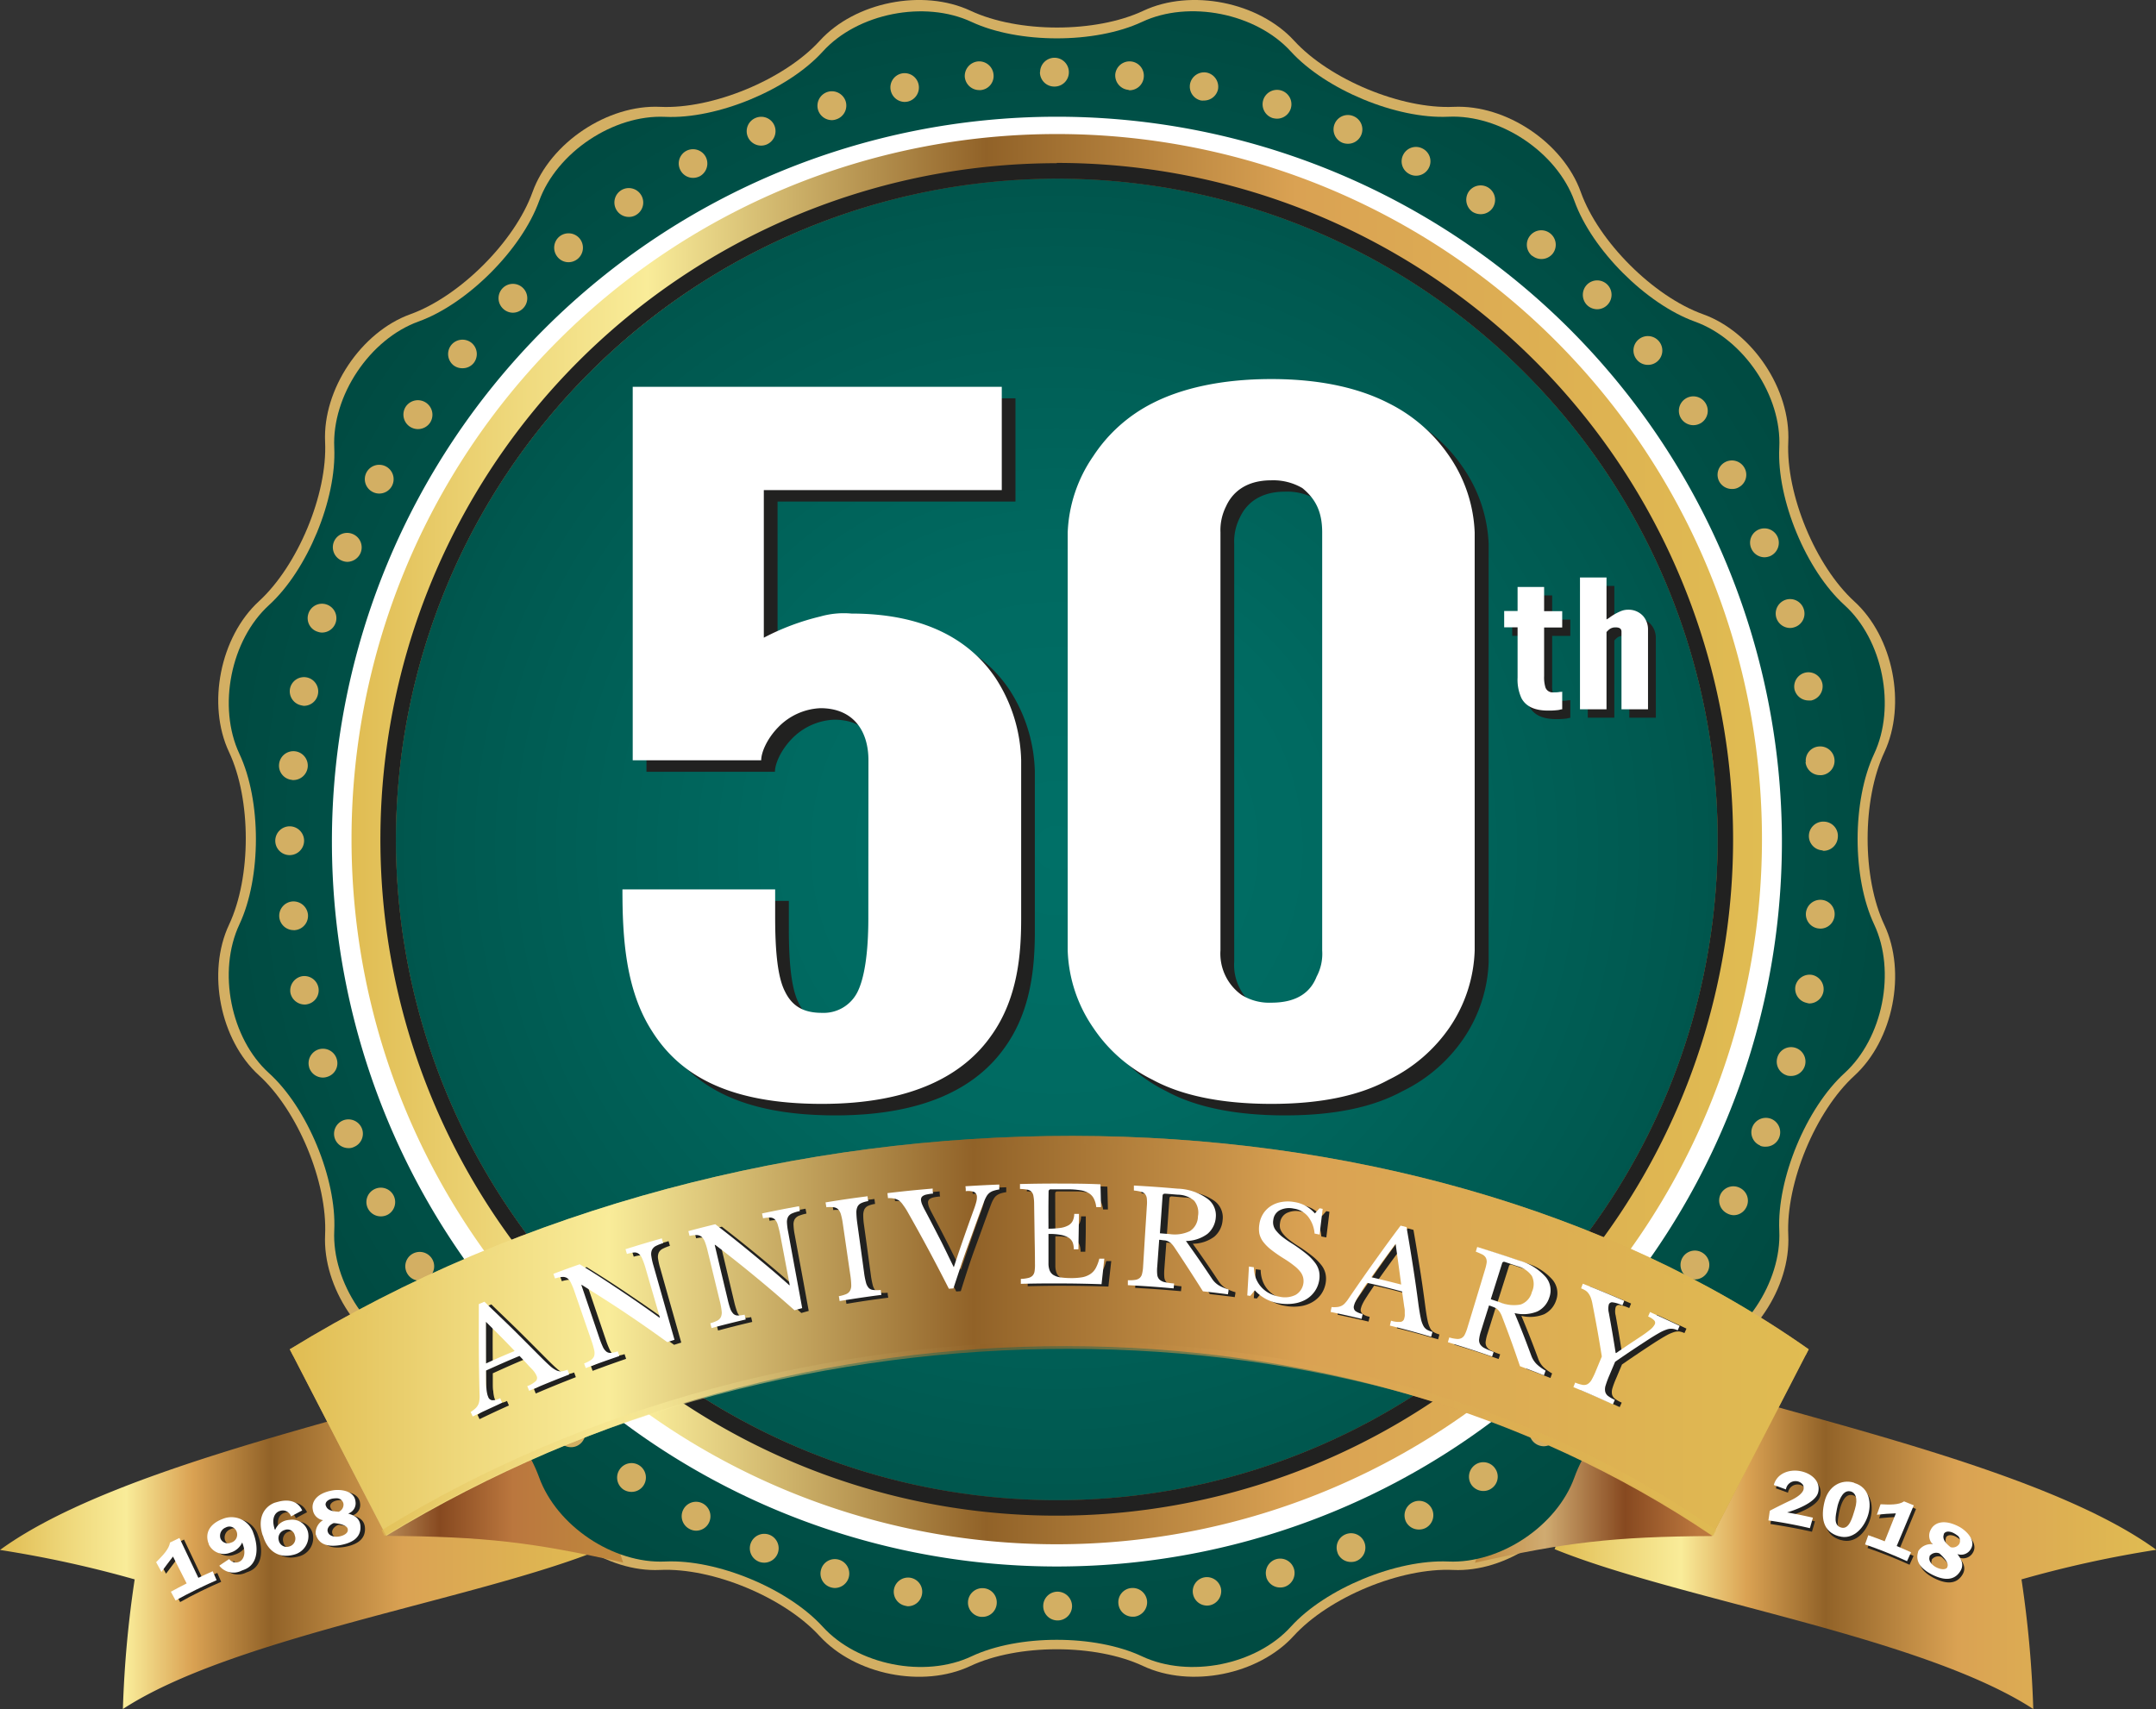 <svg xmlns="http://www.w3.org/2000/svg" xmlns:xlink="http://www.w3.org/1999/xlink" viewBox="0 0 385.97 306.03"><rect x="0" y="0" width="385.97" height="306.03" fill="#333333" stroke="none"/><defs><style>.anniversary_cls-1{fill:#007067;}.anniversary_cls-2{isolation:isolate;}.anniversary_cls-3{fill:#d3af63;}.anniversary_cls-4{fill:url(#linear-gradient);}.anniversary_cls-5{fill:url(#linear-gradient-2);}.anniversary_cls-6{fill:#212120;}.anniversary_cls-7{fill:url(#linear-gradient-3);}.anniversary_cls-8{fill:url(#linear-gradient-4);}.anniversary_cls-9{fill:url(#radial-gradient);}.anniversary_cls-10{fill:#fff;}.anniversary_cls-11{fill:url(#linear-gradient-5);}.anniversary_cls-12{clip-path:url(#clip-path);}.anniversary_cls-13{fill:url(#radial-gradient-2);}.anniversary_cls-14{fill:url(#linear-gradient-6);}.anniversary_cls-15,.anniversary_cls-16{opacity:0.6;mix-blend-mode:screen;}.anniversary_cls-15{fill:url(#linear-gradient-7);}.anniversary_cls-16{fill:url(#linear-gradient-8);}</style><linearGradient id="linear-gradient" x1="278.31" y1="274.93" x2="385.97" y2="274.93" gradientUnits="userSpaceOnUse"><stop offset="0" stop-color="#e0bc52"/><stop offset="0.11" stop-color="#eed77a"/><stop offset="0.21" stop-color="#f9ec99"/><stop offset="0.32" stop-color="#daa253"/><stop offset="0.45" stop-color="#916228"/><stop offset="0.67" stop-color="#daa253"/><stop offset="1" stop-color="#e0bc52"/></linearGradient><linearGradient id="linear-gradient-2" x1="0" y1="274.93" x2="107.66" y2="274.93" xlink:href="#linear-gradient"/><linearGradient id="linear-gradient-3" x1="51.88" y1="260.44" x2="111.56" y2="260.44" gradientUnits="userSpaceOnUse"><stop offset="0" stop-color="#bf893d"/><stop offset="0.08" stop-color="#c69752"/><stop offset="0.21" stop-color="#d0ab71"/><stop offset="0.45" stop-color="#874920"/><stop offset="0.67" stop-color="#bb773e"/><stop offset="1" stop-color="#bf893d"/></linearGradient><linearGradient id="linear-gradient-4" x1="264.05" y1="260.46" x2="323.74" y2="260.46" xlink:href="#linear-gradient-3"/><radialGradient id="radial-gradient" cx="189.18" cy="150.24" r="148.23" gradientUnits="userSpaceOnUse"><stop offset="0" stop-color="#007067"/><stop offset="0.15" stop-color="#006a61"/><stop offset="1" stop-color="#004b42"/></radialGradient><linearGradient id="linear-gradient-5" x1="62.94" y1="150.25" x2="315.43" y2="150.25" gradientUnits="userSpaceOnUse"><stop offset="0" stop-color="#e0bc52"/><stop offset="0.11" stop-color="#eed77a"/><stop offset="0.21" stop-color="#f9ec99"/><stop offset="0.45" stop-color="#916228"/><stop offset="0.67" stop-color="#daa253"/><stop offset="1" stop-color="#e0bc52"/></linearGradient><clipPath id="clip-path"><path class="anniversary_cls-1" d="M189.18,32A118.3,118.3,0,1,1,70.89,150.25,118.44,118.44,0,0,1,189.18,32"/></clipPath><radialGradient id="radial-gradient-2" cx="189.18" cy="151.84" r="150.11" gradientUnits="userSpaceOnUse"><stop offset="0" stop-color="#007067"/><stop offset="0.32" stop-color="#006a61"/><stop offset="0.73" stop-color="#005950"/><stop offset="1" stop-color="#004b42"/></radialGradient><linearGradient id="linear-gradient-6" x1="51.88" y1="239.19" x2="323.8" y2="239.19" xlink:href="#linear-gradient-5"/><linearGradient id="linear-gradient-7" x1="51.88" y1="223.06" x2="323.8" y2="223.06" xlink:href="#linear-gradient-5"/><linearGradient id="linear-gradient-8" x1="68.31" y1="257.58" x2="307.25" y2="257.58" xlink:href="#linear-gradient-5"/></defs><title>Asset 1</title><g class="anniversary_cls-2"><g id="Layer_2" data-name="Layer 2"><g id="Layer_1-2" data-name="Layer 1"><path class="anniversary_cls-3" d="M204.64,298.3c-8.5-4-22.41-4-30.92,0s-20.63,1.58-27-5.37-19.18-12.27-28.57-11.83-19.67-6.44-22.86-15.28-13-18.67-21.86-21.86S57.76,230.49,58.2,221.1s-4.89-22.24-11.84-28.56S37,174.08,41,165.57s4-22.41,0-30.92-1.58-20.64,5.36-27S58.64,88.51,58.2,79.12s6.43-19.67,15.27-22.86,18.68-13,21.86-21.86,13.48-15.71,22.86-15.27,22.24-4.89,28.57-11.84,18.46-9.36,27-5.36,22.42,4,30.92,0,20.64-1.58,27,5.36,19.18,12.27,28.56,11.84S279.84,25.56,283,34.4s13,18.68,21.87,21.86,15.71,13.48,15.27,22.86,4.89,22.24,11.83,28.57,9.36,18.46,5.37,27-4,22.42,0,30.92,1.58,20.64-5.37,27-12.27,19.18-11.83,28.56S313.73,240.77,304.9,244,286.22,257,283,265.82s-13.47,15.72-22.86,15.28-22.24,4.89-28.56,11.83S213.15,302.29,204.64,298.3Z"/><path class="anniversary_cls-4" d="M278.31,277.38C300.43,286.38,344,293,364,306a197,197,0,0,0-2.11-23.21,201,201,0,0,1,24.13-5.3c-21.29-15.54-70.2-24.95-95.25-33.7C285.75,257.25,283.27,264,278.31,277.38Z"/><path class="anniversary_cls-5" d="M107.66,277.38C85.54,286.38,41.93,293,22,306a194.88,194.88,0,0,1,2.11-23.21A201,201,0,0,0,0,277.52c21.29-15.54,70.2-24.95,95.25-33.7C100.22,257.25,102.7,264,107.66,277.38Z"/><path class="anniversary_cls-6" d="M29.72,281.77,28.77,280c1.1-1.11,2.32-2.34,2.47-3.51l1.7-.83,3.39,7.14c.85-.41,1.71-.8,2.57-1.17.23.53.46,1.06.7,1.59-2.49,1.09-5,2.3-7.35,3.63l-.84-1.53c.93-.52,1.87-1,2.82-1.49-.82-1.6-1.63-3.21-2.44-4.81C31.08,280,30.39,280.85,29.72,281.77Z"/><path class="anniversary_cls-6" d="M43.56,280c.78-.29,1.37-1.35.75-3.12l-.13-.37a3.33,3.33,0,0,1-2.13,1.83,3,3,0,0,1-3.86-1.49s0-.18-.06-.22c-.59-1.67,0-3.38,2.56-4.33a4.14,4.14,0,0,1,5.4,2.29c.08.23.18.5.26.75.7,2.18.69,5.13-1.87,6.07l-.4.15a3.21,3.21,0,0,1-4-.88c.59-.41,1.18-.8,1.78-1.19A1.47,1.47,0,0,0,43.56,280Zm-3.26-4.18a1.4,1.4,0,0,0,1.86.72,1.5,1.5,0,0,0,1.05-2,1.38,1.38,0,0,0-2-.71A1.57,1.57,0,0,0,40.3,275.81Z"/><path class="anniversary_cls-6" d="M49.93,273.9c0,.12.11.28.14.37a2.86,2.86,0,0,1,2-1.73,4.08,4.08,0,0,1,.61-.09A2.89,2.89,0,0,1,56,274.68a3.41,3.41,0,0,1-2.51,4c-2.94.81-4.76-.88-5.5-3.22,0-.1-.1-.21-.14-.32-.82-2.62,0-4.81,2.08-5.72.24-.08.53-.16.8-.23,1.6-.42,3.43-.22,4.23,1.58-.67.35-1.34.7-2,1.07a1.55,1.55,0,0,0-1.94-1C50.12,271.07,49.4,272,49.93,273.9Zm.8,2.25a1.45,1.45,0,0,0,1.87,1.07,1.47,1.47,0,0,0,1-2,1.35,1.35,0,0,0-1.83-1A1.5,1.5,0,0,0,50.73,276.15Z"/><path class="anniversary_cls-6" d="M60.46,267.16c1.22-.2,3.79,0,4,2a1.94,1.94,0,0,1-1.32,2.16c1,.31,2,.74,2.18,2.07.28,2.59-2.12,3.32-3.65,3.59-1.8.28-3.64.11-4.27-1.77,0-.05-.06-.12-.07-.18a2.64,2.64,0,0,1,1.31-2.52,2.2,2.2,0,0,1-1.82-1.87C56.56,269.32,57.37,267.67,60.46,267.16Zm-.93,7.51c.24.68,1.18.9,2,.76s1.64-.6,1.55-1.23v-.07c-.11-.78-1.71-1.05-2.52-1.1-.79.33-1.19.93-1.09,1.46C59.48,274.55,59.52,274.62,59.53,274.67Zm1.65-6.08a4.36,4.36,0,0,0-.79.05c-.66.11-1.39.52-1.27,1.19,0,0,0,.07.05.1.31,1.07,1.89,1,2.27,1.08a1.38,1.38,0,0,0,.86-1.42A1.18,1.18,0,0,0,61.18,268.59Z"/><path class="anniversary_cls-6" d="M325.85,267.88c-.5,2-4.73,3.33-5.55,3.56,1.55.28,3.09.59,4.62.95l-.54,1.87c-2.46-.56-4.94-1-7.43-1.39.08-.57.17-1.15.25-1.72,1.22-.64,2.46-1.26,3.72-1.85s2.18-1.3,2.33-2.06a1.35,1.35,0,0,0-.09-.76,1.62,1.62,0,0,0-1.07-.66,1.73,1.73,0,0,0-2,1.45c-.72-.27-1.45-.53-2.17-.78.57-2.12,2.81-2.86,4.77-2.49S326.32,265.88,325.85,267.88Z"/><path class="anniversary_cls-6" d="M332.38,266.18c2.66.79,3.16,3.69,2.34,6.05s-2.77,4.21-5.12,3.52l-.05,0c-2.92-.84-3.2-3.45-2.55-6.14.69-2.89,3.05-4.09,5.24-3.45Zm-3,4c-.08.29-.12.57-.16.72-.19,1.11-.68,2.88.77,3.3s2-1.81,2.44-3.27c.66-2.11.05-3-.67-3.19C330.36,267.29,329.71,269,329.4,270.14Z"/><path class="anniversary_cls-6" d="M336.4,271.85l.66-1.86c1.54.06,3.25.15,4.21-.53l1.74.72L340,277.46c.86.36,1.72.74,2.57,1.13l-.72,1.58q-3.71-1.68-7.52-3c.19-.55.38-1.1.58-1.65,1,.35,2,.72,2.94,1.1l2-5C338.63,271.64,337.51,271.74,336.4,271.85Z"/><path class="anniversary_cls-6" d="M351.08,274c1.13.58,3.11,2.34,2.11,4a2,2,0,0,1-2.4.91c.67.88,1.23,1.83.55,3-1.33,2.24-3.75,1.35-5.17.62-1.64-.87-3-2.12-2.42-4,0,0,0-.13.05-.18a2.66,2.66,0,0,1,2.59-1.22,2.18,2.18,0,0,1-.36-2.6C346.6,273.35,348.24,272.51,351.08,274Zm-5.28,5.43c-.22.69.42,1.43,1.18,1.83s1.71.52,2,0l0-.07c.39-.69-.77-1.88-1.4-2.41a1.47,1.47,0,0,0-1.78.5C345.83,279.3,345.82,279.38,345.8,279.43Zm5-3.85a4.85,4.85,0,0,0-.67-.44c-.62-.32-1.46-.44-1.77.17a.45.45,0,0,1,0,.11c-.4,1.05.93,2,1.21,2.25a1.4,1.4,0,0,0,1.57-.61A1.2,1.2,0,0,0,350.81,275.58Z"/><path class="anniversary_cls-7" d="M111.56,279.78c-16.07-3.61-24.64-4.67-42.43-4.78L51.88,241.59c19.77-1.05,29.36-.48,47.53,2.34Z"/><path class="anniversary_cls-8" d="M264.05,279.81c16.07-3.62,24.64-4.68,42.43-4.78l17.26-33.42c-19.78-1.05-29.37-.47-47.54,2.34Z"/><path class="anniversary_cls-9" d="M42.86,165.51c3.94-8.4,3.94-22.14,0-30.53s-1.57-20.38,5.29-26.63S60.27,89.41,59.84,80.14s6.35-19.42,15.08-22.57S93.36,44.71,96.51,36s13.31-15.51,22.57-15.08,22-4.83,28.21-11.69S165.52,0,173.92,3.92s22.13,3.94,30.53,0,20.38-1.56,26.63,5.29S250,21.33,259.28,20.9,278.71,27.25,281.86,36s12.86,18.45,21.58,21.59S319,70.88,318.53,80.14s4.82,22,11.68,28.21,9.24,18.23,5.3,26.63-3.95,22.13,0,30.53,1.56,20.38-5.3,26.63-12.11,18.94-11.68,28.2-6.36,19.43-15.09,22.58S285,255.78,281.86,264.51,268.55,280,259.28,279.59s-22,4.83-28.2,11.68-18.23,9.25-26.63,5.3-22.14-3.95-30.53,0-20.38,1.56-26.63-5.3-18.94-12.11-28.21-11.68-19.42-6.36-22.57-15.08-12.86-18.45-21.59-21.59S59.4,229.61,59.84,220.34s-4.83-22-11.69-28.2S38.91,173.91,42.86,165.51Z"/><path class="anniversary_cls-3" d="M186.76,287.57a2.56,2.56,0,0,1,2.55-2.58h0a2.61,2.61,0,0,1,2.61,2.58h0a2.58,2.58,0,0,1-2.58,2.57h0A2.56,2.56,0,0,1,186.76,287.57Zm-11.14,1.93a2.57,2.57,0,0,1-2.32-2.81h0a2.59,2.59,0,0,1,2.83-2.32h0a2.55,2.55,0,0,1,2.3,2.81h0a2.55,2.55,0,0,1-2.55,2.32h-.26Zm24.6-2.35a2.54,2.54,0,0,1,2.3-2.81h0a2.59,2.59,0,0,1,2.83,2.32h0a2.6,2.6,0,0,1-2.32,2.81h-.26A2.55,2.55,0,0,1,200.22,287.15Zm-38.17.36a2.56,2.56,0,0,1-2-3h0a2.57,2.57,0,0,1,3-2h0a2.55,2.55,0,0,1,2,3h0a2.57,2.57,0,0,1-2.53,2.09h0A2.85,2.85,0,0,1,162.05,287.51Zm51.53-2.08a2.54,2.54,0,0,1,2-3h0a2.58,2.58,0,0,1,3,2h0a2.59,2.59,0,0,1-2,3h0a2.81,2.81,0,0,1-.49.05h0A2.56,2.56,0,0,1,213.58,285.43Zm-64.86-1.22h0A2.56,2.56,0,0,1,147,281h0a2.55,2.55,0,0,1,3.2-1.73h0a2.59,2.59,0,0,1,1.73,3.22h0a2.61,2.61,0,0,1-2.48,1.84h0A2.57,2.57,0,0,1,148.72,284.21Zm78-1.8a2.59,2.59,0,0,1,1.71-3.23h0a2.58,2.58,0,0,1,3.22,1.73h0a2.61,2.61,0,0,1-1.73,3.23h0a2.59,2.59,0,0,1-.74.1h0A2.57,2.57,0,0,1,226.7,282.41Zm-90.9-2.81a2.57,2.57,0,0,1-1.39-3.36h0a2.58,2.58,0,0,1,3.38-1.41h0a2.59,2.59,0,0,1,1.39,3.37h0a2.61,2.61,0,0,1-2.4,1.6h0A2.77,2.77,0,0,1,135.8,279.6Zm103.67-1.5a2.57,2.57,0,0,1,1.4-3.38h0a2.56,2.56,0,0,1,3.35,1.4h0a2.59,2.59,0,0,1-1.4,3.37h0a2.51,2.51,0,0,1-1,.18h0A2.57,2.57,0,0,1,239.47,278.1ZM123.4,273.74h0a2.57,2.57,0,0,1-1.06-3.48h0a2.56,2.56,0,0,1,3.48-1.06v0a2.6,2.6,0,0,1,1.06,3.51h0a2.56,2.56,0,0,1-2.27,1.36h0A2.53,2.53,0,0,1,123.4,273.74Zm128.35-1.18a2.6,2.6,0,0,1,1.05-3.51v0a2.55,2.55,0,0,1,3.48,1h0a2.59,2.59,0,0,1-1,3.5h0a2.54,2.54,0,0,1-1.22.31h0A2.57,2.57,0,0,1,251.75,272.56ZM111.61,266.7a2.58,2.58,0,0,1-.69-3.58h0a2.56,2.56,0,0,1,3.56-.72h0a2.59,2.59,0,0,1,.72,3.58h0a2.55,2.55,0,0,1-2.14,1.14h0A2.65,2.65,0,0,1,111.61,266.7Zm151.79-.87a2.61,2.61,0,0,1,.73-3.59h0a2.55,2.55,0,0,1,3.55.72h0a2.55,2.55,0,0,1-.69,3.56h0a2.45,2.45,0,0,1-1.45.44h0A2.6,2.6,0,0,1,263.4,265.83Zm-162.8-7.3a2.59,2.59,0,0,1-.36-3.64h0a2.59,2.59,0,0,1,3.64-.36h0a2.61,2.61,0,0,1,.33,3.64h0a2.53,2.53,0,0,1-2,.95h0A2.61,2.61,0,0,1,100.6,258.53ZM274.36,258a2.59,2.59,0,0,1,.36-3.64h0a2.59,2.59,0,0,1,3.64.36h0a2.6,2.6,0,0,1-.36,3.64h0a2.68,2.68,0,0,1-1.63.59h0A2.64,2.64,0,0,1,274.36,258Zm-184-8.67a2.57,2.57,0,0,1,0-3.63h0a2.57,2.57,0,0,1,3.64,0h0a2.59,2.59,0,0,1,0,3.66h0a2.48,2.48,0,0,1-1.83.75h0A2.48,2.48,0,0,1,90.41,249.32Zm194.11-.2a2.53,2.53,0,0,1,0-3.64h0a2.57,2.57,0,0,1,3.64,0h0a2.58,2.58,0,0,1,0,3.64h0a2.55,2.55,0,0,1-1.83.74h0A2.49,2.49,0,0,1,284.52,249.12Zm-203.34-10v0h0a2.61,2.61,0,0,1,.34-3.64h0a2.59,2.59,0,0,1,3.63.34h0a2.59,2.59,0,0,1-.33,3.63h0a2.63,2.63,0,0,1-1.65.59h0A2.49,2.49,0,0,1,81.18,239.16Zm212.58.16a2.59,2.59,0,0,1-.37-3.64h0a2.55,2.55,0,0,1,3.61-.36h0a2.59,2.59,0,0,1,.37,3.64h0a2.59,2.59,0,0,1-2,.92h0A2.55,2.55,0,0,1,293.76,239.32ZM73,228.17a2.57,2.57,0,0,1,.7-3.58h0a2.59,2.59,0,0,1,3.58.7h0a2.57,2.57,0,0,1-.69,3.58h0a2.52,2.52,0,0,1-1.45.44h0A2.55,2.55,0,0,1,73,228.17Zm229,.47a2.58,2.58,0,0,1-.72-3.58h0a2.57,2.57,0,0,1,3.58-.7h0a2.54,2.54,0,0,1,.7,3.56h0a2.57,2.57,0,0,1-2.14,1.16h0A2.66,2.66,0,0,1,302,228.64ZM65.89,216.42A2.56,2.56,0,0,1,67,212.94h0A2.56,2.56,0,0,1,70.43,214h0a2.58,2.58,0,0,1-1,3.48h0a2.65,2.65,0,0,1-1.24.31h0A2.58,2.58,0,0,1,65.89,216.42Zm243.23.8a2.58,2.58,0,0,1-1.05-3.49h0a2.56,2.56,0,0,1,3.48-1h0a2.55,2.55,0,0,1,1.05,3.48h0a2.53,2.53,0,0,1-2.26,1.37h0A2.66,2.66,0,0,1,309.12,217.22ZM60,204a2.59,2.59,0,0,1,1.39-3.38h0a2.6,2.6,0,0,1,3.38,1.39h0a2.56,2.56,0,0,1-1.4,3.35h0a2,2,0,0,1-1,.21h0A2.6,2.6,0,0,1,60,204Zm255.12,1.11a2.56,2.56,0,0,1-1.39-3.36h0a2.6,2.6,0,0,1,3.37-1.41h0a2.59,2.59,0,0,1,1.4,3.37h0a2.57,2.57,0,0,1-2.4,1.6h0A2.36,2.36,0,0,1,315.11,205.15Zm-259.77-14h0a2.6,2.6,0,0,1,1.73-3.23h0a2.58,2.58,0,0,1,3.2,1.73h0a2.54,2.54,0,0,1-1.7,3.2h0a2.63,2.63,0,0,1-.75.13h0A2.6,2.6,0,0,1,55.34,191.12Zm264.54,1.44a2.57,2.57,0,0,1-1.7-3.22h0a2.55,2.55,0,0,1,3.19-1.73h0a2.59,2.59,0,0,1,1.73,3.22h0a2.58,2.58,0,0,1-2.45,1.83h0A2.59,2.59,0,0,1,319.88,192.56ZM52,177.81h0a2.6,2.6,0,0,1,2-3h0a2.56,2.56,0,0,1,3,2h0a2.54,2.54,0,0,1-2,3h0a1.77,1.77,0,0,1-.51.05h0A2.61,2.61,0,0,1,52,177.81Zm271.42,1.75a2.58,2.58,0,0,1-2-3h0a2.6,2.6,0,0,1,3-2h0a2.6,2.6,0,0,1,2,3.05h0a2.6,2.6,0,0,1-2.53,2.06h0A2.74,2.74,0,0,1,323.41,179.56ZM50,164.25a2.58,2.58,0,0,1,2.29-2.84h0a2.61,2.61,0,0,1,2.84,2.32h0a2.57,2.57,0,0,1-2.32,2.81h0a.77.77,0,0,1-.26,0h0A2.58,2.58,0,0,1,50,164.25Zm275.62,2a2.57,2.57,0,0,1-2.32-2.81h0a2.6,2.6,0,0,1,2.81-2.32h0a2.55,2.55,0,0,1,2.32,2.81h0a2.56,2.56,0,0,1-2.55,2.34h0Zm.54-14a2.57,2.57,0,0,1-2.32-2.81h0a2.58,2.58,0,0,1,2.81-2.32h0A2.55,2.55,0,0,1,329,150h0a2.57,2.57,0,0,1-2.55,2.34h0ZM49.28,150.55a2.59,2.59,0,0,1,2.58-2.6h0a2.59,2.59,0,0,1,2.58,2.58h0a2.59,2.59,0,0,1-2.58,2.58h0A2.57,2.57,0,0,1,49.28,150.55Zm3-10.91a2.55,2.55,0,0,1-2.32-2.81h0a2.58,2.58,0,0,1,2.81-2.32h0a2.59,2.59,0,0,1,2.32,2.81h0a2.6,2.6,0,0,1-2.58,2.35h0A.63.63,0,0,1,52.25,139.64Zm271-3.17h0a2.54,2.54,0,0,1,2.3-2.81h0a2.57,2.57,0,0,1,2.83,2.3h0a2.57,2.57,0,0,1-2.29,2.83h-.26A2.58,2.58,0,0,1,323.23,136.47ZM53.92,126.29a2.57,2.57,0,0,1-2-3h0a2.55,2.55,0,0,1,3-2h0a2.56,2.56,0,0,1,2,3h0a2.56,2.56,0,0,1-2.53,2.09h0A4.28,4.28,0,0,1,53.92,126.29Zm267.33-2.87h0a2.57,2.57,0,0,1,2-3h0a2.56,2.56,0,0,1,3,2h0a2.6,2.6,0,0,1-2,3h0a4.17,4.17,0,0,1-.52,0h0A2.59,2.59,0,0,1,321.25,123.42ZM56.92,113.13a2.54,2.54,0,0,1-1.73-3.19h0a2.55,2.55,0,0,1,3.2-1.73h0a2.58,2.58,0,0,1,1.72,3.22h0a2.58,2.58,0,0,1-2.47,1.83h0A2.28,2.28,0,0,1,56.92,113.13ZM318,110.61a2.6,2.6,0,0,1,1.7-3.23h0a2.57,2.57,0,0,1,3.22,1.71h0a2.55,2.55,0,0,1-1.7,3.22h0a2.46,2.46,0,0,1-.75.13h0A2.6,2.6,0,0,1,318,110.61ZM61.17,100.37A2.59,2.59,0,0,1,59.78,97h0a2.56,2.56,0,0,1,3.35-1.39h0A2.59,2.59,0,0,1,64.55,99h0a2.63,2.63,0,0,1-2.4,1.6h0A2.66,2.66,0,0,1,61.17,100.37Zm252.34-2.19a2.56,2.56,0,0,1,1.37-3.38h0a2.59,2.59,0,0,1,3.37,1.39h0a2.61,2.61,0,0,1-1.36,3.38h0a2.85,2.85,0,0,1-1,.21h0A2.6,2.6,0,0,1,313.51,98.18ZM66.69,88.07a2.57,2.57,0,0,1-1.08-3.48h0a2.58,2.58,0,0,1,3.5-1.06h0A2.58,2.58,0,0,1,70.17,87h0a2.57,2.57,0,0,1-2.29,1.37h0A2.52,2.52,0,0,1,66.69,88.07Zm241.12-1.81a2.56,2.56,0,0,1,1-3.5h0a2.57,2.57,0,0,1,3.48,1h0a2.53,2.53,0,0,1-1,3.48h0a2.23,2.23,0,0,1-1.21.31h0A2.57,2.57,0,0,1,307.81,86.26ZM73.37,76.39a2.6,2.6,0,0,1-.72-3.59h0a2.61,2.61,0,0,1,3.58-.72h0A2.6,2.6,0,0,1,77,75.67h0a2.62,2.62,0,0,1-2.16,1.16h0A2.66,2.66,0,0,1,73.37,76.39ZM301,75h0a2.58,2.58,0,0,1,.7-3.59h0a2.57,2.57,0,0,1,3.58.7h0a2.58,2.58,0,0,1-.7,3.59h0a2.69,2.69,0,0,1-1.44.43h0A2.62,2.62,0,0,1,301,75ZM81.18,65.4a2.59,2.59,0,0,1-.39-3.63h0a2.59,2.59,0,0,1,3.64-.37h0A2.6,2.6,0,0,1,84.8,65h0a2.53,2.53,0,0,1-2,.93h0A2.55,2.55,0,0,1,81.18,65.4Zm211.85-1a2.56,2.56,0,0,1,.34-3.64h0a2.58,2.58,0,0,1,3.63.36h0a2.58,2.58,0,0,1-.33,3.62h0a2.55,2.55,0,0,1-1.65.59h0A2.56,2.56,0,0,1,293,64.37ZM90,55.21a2.57,2.57,0,0,1,0-3.63h0a2.57,2.57,0,0,1,3.64,0h0a2.56,2.56,0,0,1,0,3.63h0a2.57,2.57,0,0,1-1.82.78h0A2.56,2.56,0,0,1,90,55.21Zm194.11-.59a2.61,2.61,0,0,1,0-3.66h0a2.57,2.57,0,0,1,3.64,0h0a2.58,2.58,0,0,1,0,3.64h0a2.56,2.56,0,0,1-1.84.77h0A2.62,2.62,0,0,1,284.11,54.62ZM99.8,46a2.6,2.6,0,0,1,.34-3.64h0a2.59,2.59,0,0,1,3.64.36h0a2.6,2.6,0,0,1-.37,3.64h0a2.61,2.61,0,0,1-1.62.59h0A2.54,2.54,0,0,1,99.8,46Zm174.49-.18a2.57,2.57,0,0,1-.36-3.64h0a2.57,2.57,0,0,1,3.63-.36h0a2.59,2.59,0,0,1,.38,3.63h0a2.6,2.6,0,0,1-2,.93h0A2.61,2.61,0,0,1,274.29,45.78ZM110.43,37.7a2.59,2.59,0,0,1,.69-3.58h0a2.58,2.58,0,0,1,3.59.7h0a2.57,2.57,0,0,1-.7,3.58h0a2.44,2.44,0,0,1-1.44.44h0A2.56,2.56,0,0,1,110.43,37.7Zm153.2.24a2.64,2.64,0,0,1-.72-3.59h0a2.59,2.59,0,0,1,3.59-.72h0a2.59,2.59,0,0,1,.72,3.59h0a2.57,2.57,0,0,1-2.14,1.13h0A2.8,2.8,0,0,1,263.63,37.94Zm-141.8-7.43a2.56,2.56,0,0,1,1-3.48h0a2.58,2.58,0,0,1,3.48,1h0a2.6,2.6,0,0,1-1,3.51h0a2.74,2.74,0,0,1-1.24.31h0A2.56,2.56,0,0,1,121.83,30.51Zm130.46.64h0a2.55,2.55,0,0,1-1.06-3.48h0a2.55,2.55,0,0,1,3.48-1.05h0a2.55,2.55,0,0,1,1.06,3.48h0a2.56,2.56,0,0,1-2.27,1.36h0A2.48,2.48,0,0,1,252.29,31.15ZM133.87,24.48a2.57,2.57,0,0,1,1.39-3.36h0a2.56,2.56,0,0,1,3.38,1.37h0a2.6,2.6,0,0,1-1.39,3.38h0a2.56,2.56,0,0,1-1,.2h0A2.59,2.59,0,0,1,133.87,24.48Zm106.45,1.08a2.59,2.59,0,0,1-1.39-3.38h0a2.56,2.56,0,0,1,3.35-1.39h0a2.56,2.56,0,0,1,1.42,3.35h0a2.56,2.56,0,0,1-2.4,1.6h0A2.72,2.72,0,0,1,240.32,25.56Zm-93.87-5.88a2.6,2.6,0,0,1,1.73-3.23h0a2.6,2.6,0,0,1,3.22,1.71h0a2.59,2.59,0,0,1-1.73,3.22h0a2.35,2.35,0,0,1-.74.13h0A2.6,2.6,0,0,1,146.45,19.68Zm81.42,1.47a2.59,2.59,0,0,1-1.73-3.22h0a2.58,2.58,0,0,1,3.22-1.73h0a2.58,2.58,0,0,1,1.73,3.19h0a2.59,2.59,0,0,1-2.48,1.86h0A3.66,3.66,0,0,1,227.87,21.15Zm-68.42-5a2.55,2.55,0,0,1,2-3h0a2.55,2.55,0,0,1,3,2h0a2.58,2.58,0,0,1-2,3.05h0a4.4,4.4,0,0,1-.51.05h0A2.58,2.58,0,0,1,159.45,16.12ZM215.05,18h0a2.55,2.55,0,0,1-2-3h0a2.57,2.57,0,0,1,3-2h0a2.6,2.6,0,0,1,2,3h0A2.57,2.57,0,0,1,215.54,18h0A3.52,3.52,0,0,1,215.05,18Zm-42.32-4.1A2.62,2.62,0,0,1,175.05,11h0a2.58,2.58,0,0,1,2.81,2.32h0a2.53,2.53,0,0,1-2.29,2.81h0a.86.86,0,0,1-.26,0h0A2.6,2.6,0,0,1,172.73,13.88ZM202,16.09a2.6,2.6,0,0,1-2.34-2.81h0A2.57,2.57,0,0,1,202.44,11h0a2.56,2.56,0,0,1,2.32,2.81h0a2.56,2.56,0,0,1-2.55,2.35h0A.66.66,0,0,1,202,16.09Zm-15.8-3.17a2.59,2.59,0,0,1,2.58-2.58h0a2.58,2.58,0,0,1,2.57,2.58h0a2.56,2.56,0,0,1-2.57,2.58h0A2.57,2.57,0,0,1,186.17,12.92Z"/><path class="anniversary_cls-10" d="M319,150.69A129.79,129.79,0,1,1,189.18,20.9,129.78,129.78,0,0,1,319,150.69Z"/><path class="anniversary_cls-11" d="M315.43,150.25A126.25,126.25,0,1,1,189.18,24,126.24,126.24,0,0,1,315.43,150.25Z"/><path class="anniversary_cls-1" d="M189.18,32A118.3,118.3,0,1,1,70.89,150.25,118.44,118.44,0,0,1,189.18,32"/><g class="anniversary_cls-12"><path class="anniversary_cls-13" d="M204.64,300c-8.5-4-22.41-4-30.92,0s-20.63,1.59-27-5.36-19.18-12.27-28.57-11.83-19.67-6.44-22.86-15.28-13-18.67-21.86-21.86S57.76,232.22,58.2,222.83s-4.89-22.24-11.84-28.56S37,175.8,41,167.3s4-22.42,0-30.92-1.58-20.64,5.36-27S58.64,90.24,58.2,80.85,64.63,61.18,73.47,58,92.15,45,95.33,36.13s13.48-15.71,22.86-15.28S140.43,16,146.76,9s18.46-9.36,27-5.36,22.42,4,30.92,0,20.64-1.58,27,5.36,19.18,12.27,28.56,11.83S279.84,27.29,283,36.13s13,18.68,21.87,21.86,15.71,13.48,15.27,22.86,4.89,22.24,11.83,28.57,9.36,18.46,5.37,27-4,22.42,0,30.92,1.58,20.64-5.37,27-12.27,19.18-11.83,28.56-6.44,19.67-15.27,22.86-18.68,13-21.87,21.86-13.47,15.72-22.86,15.28-22.24,4.89-28.56,11.83S213.15,304,204.64,300Z"/></g><path class="anniversary_cls-6" d="M189.18,32A118.3,118.3,0,1,1,70.89,150.25,118.44,118.44,0,0,1,189.18,32m0-2.78A121.08,121.08,0,1,0,310.26,150.25,121.08,121.08,0,0,0,189.18,29.17Z"/><path class="anniversary_cls-14" d="M306.54,275c-66.75-45.14-162.48-45.46-237.41,0L51.88,241.59c83.37-51.16,199.84-50.73,271.92,0C316.9,255,313.45,261.64,306.54,275Z"/><path class="anniversary_cls-15" d="M323.23,242.71l.57-1.12c-72.08-50.73-188.55-51.16-271.92,0l.59,1.15C135.58,192.08,251.27,192.49,323.23,242.71Z"/><path class="anniversary_cls-16" d="M306.74,275c.18-.33.34-.65.51-1-63.34-44.87-165.68-45.25-238.94,0l.52,1C141.86,230.17,243.52,230.53,306.74,275Z"/><path class="anniversary_cls-6" d="M94.22,243.26c-2.4,1-3.6,1.54-6,2.63,0,.69,0,1.3,0,1.82s0,1,.08,1.36a6.3,6.3,0,0,0,.13.93,3.1,3.1,0,0,0,.18.58.9.9,0,0,0,.74.63,3,3,0,0,0,1.41-.37l.35.81c-2.11.95-3.16,1.44-5.26,2.45-.15-.32-.22-.48-.37-.79a6.58,6.58,0,0,0,.78-.58,2.53,2.53,0,0,0,.5-.6,2,2,0,0,0,.25-.72,4.44,4.44,0,0,0,.07-.94c-.09-3.28-.12-5.75-.13-8.22s0-4.95,0-8.26l1-.44c2.06,2,3.58,3.44,5.09,4.93s3,3,5,5c.66.66,1.21,1.19,1.65,1.57a5.26,5.26,0,0,0,1.15.8,1.8,1.8,0,0,0,.94.17,4.45,4.45,0,0,0,1-.28c.13.34.19.51.31.84-2.88,1.13-4.32,1.71-7.18,2.93-.13-.34-.2-.5-.34-.84a4.77,4.77,0,0,0,1.53-.89.8.8,0,0,0,.16-.89c-.06-.15-.12-.27-.18-.39a2.31,2.31,0,0,0-.24-.37,5.16,5.16,0,0,0-.35-.42c-.13-.15-.3-.32-.51-.52C95.33,244.42,95,244,94.22,243.26Zm-6,1.36c2-.92,3.07-1.37,5.12-2.25-2-2.1-3-3.14-5.13-5.21C88.19,240.15,88.19,241.64,88.23,244.62Z"/><path class="anniversary_cls-6" d="M120.68,240.79c-3-2.13-5.22-3.7-7.51-5.23s-4.61-3.05-7.78-5l-.1,0,3.18,9.37a14.69,14.69,0,0,0,.67,1.7,2.25,2.25,0,0,0,.64.88,1.15,1.15,0,0,0,.83.22,6.09,6.09,0,0,0,1.2-.27c.11.34.17.51.28.84-2.4.83-3.6,1.26-6,2.15l-.3-.83a8.16,8.16,0,0,0,1.22-.6,1.49,1.49,0,0,0,.58-.73,2,2,0,0,0,0-1.06,12,12,0,0,0-.48-1.66l-3.07-8.89a11,11,0,0,0-.61-1.49,2.13,2.13,0,0,0-.66-.83,1.31,1.31,0,0,0-.89-.22,6.29,6.29,0,0,0-1.3.26c-.12-.33-.17-.49-.29-.83,1.88-.7,2.83-1,4.72-1.7,2.94,1.82,5.11,3.23,7.24,4.67s4.26,2.88,7,4.87l.09,0c-1-3.51-1.52-5.26-2.54-8.77a15,15,0,0,0-.59-1.72,2.4,2.4,0,0,0-.62-.91,1.23,1.23,0,0,0-.87-.25,6.66,6.66,0,0,0-1.27.25c-.1-.33-.16-.5-.26-.84,2.59-.81,3.9-1.2,6.5-1.94.1.34.15.5.24.84a7.52,7.52,0,0,0-1.33.54,1.53,1.53,0,0,0-.68.7,2,2,0,0,0-.11,1.07,12,12,0,0,0,.38,1.68c.75,2.66,1.31,4.66,1.88,6.66s1.14,4,1.89,6.67Z"/><path class="anniversary_cls-6" d="M143.46,235.09c-2.72-2.42-4.82-4.2-7-6s-4.29-3.49-7.24-5.75l-.1,0c.92,3.85,1.37,5.78,2.29,9.63a16.39,16.39,0,0,0,.5,1.77,2.27,2.27,0,0,0,.56.93,1.13,1.13,0,0,0,.8.31,6.27,6.27,0,0,0,1.2-.15l.2.86c-2.45.58-3.68.89-6.12,1.54-.09-.34-.13-.52-.22-.86a6.51,6.51,0,0,0,1.25-.47,1.4,1.4,0,0,0,.65-.67,2.1,2.1,0,0,0,.14-1.05,12.93,12.93,0,0,0-.32-1.7l-2.22-9.15a11.17,11.17,0,0,0-.47-1.54,2.36,2.36,0,0,0-.57-.89,1.46,1.46,0,0,0-.86-.32,5.67,5.67,0,0,0-1.31.14l-.22-.85c1.93-.51,2.89-.76,4.83-1.23,2.74,2.11,4.75,3.73,6.74,5.37s3.95,3.29,6.49,5.54l.09,0-1.7-9a15.4,15.4,0,0,0-.43-1.77,2.27,2.27,0,0,0-.54-1,1.24,1.24,0,0,0-.83-.33,6.11,6.11,0,0,0-1.28.13c-.07-.35-.11-.52-.18-.87,2.65-.55,4-.81,6.62-1.29.06.35.1.52.16.87a8,8,0,0,0-1.37.4,1.6,1.6,0,0,0-.74.63,1.92,1.92,0,0,0-.2,1.05,11.18,11.18,0,0,0,.21,1.71c.5,2.73.88,4.77,1.26,6.81s.75,4.1,1.25,6.83Z"/><path class="anniversary_cls-6" d="M155.9,228.28a15.3,15.3,0,0,0,.34,1.81,2.36,2.36,0,0,0,.5,1,1.27,1.27,0,0,0,.84.38,7.91,7.91,0,0,0,1.33,0c0,.35.06.53.11.88-3,.39-4.5.61-7.49,1.1-.05-.35-.08-.52-.13-.87a6.59,6.59,0,0,0,1.28-.36,1.45,1.45,0,0,0,.71-.59,2,2,0,0,0,.22-1,11.59,11.59,0,0,0-.15-1.72c-.54-3.73-.81-5.59-1.36-9.32a11.44,11.44,0,0,0-.32-1.58,2.29,2.29,0,0,0-.49-.95,1.33,1.33,0,0,0-.82-.4,6.4,6.4,0,0,0-1.31,0c0-.35-.09-.52-.14-.87,3-.49,4.51-.71,7.52-1.11.05.35.07.53.12.88a4.85,4.85,0,0,0-1.26.35,1.46,1.46,0,0,0-.67.65,2.59,2.59,0,0,0-.19,1.1,12.12,12.12,0,0,0,.14,1.71C155.17,222.88,155.41,224.68,155.9,228.28Z"/><path class="anniversary_cls-6" d="M172,227.38c.69-2.07,1.22-3.62,1.76-5.17s1.08-3.1,1.83-5.16c.21-.59.36-1,.44-1.37a3,3,0,0,0,.11-.89,1,1,0,0,0-.46-.86,3.15,3.15,0,0,0-1.54-.16l-.05-.88c2.42-.16,3.63-.22,6.05-.31,0,.35,0,.53,0,.88a6.4,6.4,0,0,0-1,.22,2.63,2.63,0,0,0-.71.36,2,2,0,0,0-.51.57,5.58,5.58,0,0,0-.43.85c-1.18,3.13-2,5.48-2.87,7.84S173,228,172,231.18l-.81.06c-1.41-2.79-2.51-4.87-3.62-6.94s-2.25-4.15-3.8-6.89a11.06,11.06,0,0,0-.75-1.13,3.42,3.42,0,0,0-.76-.76,2.45,2.45,0,0,0-.89-.39,4.5,4.5,0,0,0-1.14-.08l-.11-.9c3.24-.38,4.86-.55,8.1-.83,0,.36,0,.55.08.91a9.31,9.31,0,0,0-1.12.15,2.3,2.3,0,0,0-.67.25.78.78,0,0,0-.31.35.75.75,0,0,0-.06.42,3,3,0,0,0,.18.74c.11.28.31.67.58,1.19,1.06,2,1.84,3.51,2.6,5S171,225.36,172,227.38Z"/><path class="anniversary_cls-6" d="M188.93,220.44a14.34,14.34,0,0,0,2.18-.16,4.15,4.15,0,0,0,1.42-.46,1.81,1.81,0,0,0,.75-.83,3,3,0,0,0,.25-1.2h.85c0,2.53,0,3.8-.09,6.33h-.84a3.42,3.42,0,0,0-.19-1.21,1.76,1.76,0,0,0-.71-.85,3.92,3.92,0,0,0-1.39-.52,11.45,11.45,0,0,0-2.23-.18c0,2.1,0,3.15,0,5.25a3.69,3.69,0,0,0,.2,1.26,1.66,1.66,0,0,0,.65.81,2.87,2.87,0,0,0,1.2.44,11.6,11.6,0,0,0,1.85.15,11.81,11.81,0,0,0,2.11-.14,3.91,3.91,0,0,0,1.46-.57,3.14,3.14,0,0,0,1-1.07,7.89,7.89,0,0,0,.64-1.69l.9,0c-.21,1.82-.31,2.74-.51,4.56-2.89-.1-5.06-.13-7.23-.14s-4.33,0-7.22.08c0-.35,0-.53,0-.88a7.51,7.51,0,0,0,1.31-.17,1.57,1.57,0,0,0,.78-.41,1.45,1.45,0,0,0,.36-.8,7.16,7.16,0,0,0,.07-1.32c0-2.16-.05-3.78-.07-5.41s-.05-3.24-.08-5.4a8.59,8.59,0,0,0-.11-1.32,1.53,1.53,0,0,0-.35-.77,1.38,1.38,0,0,0-.77-.39,9.48,9.48,0,0,0-1.29-.12c0-.35,0-.53,0-.88,2.88-.07,5-.09,7.2-.08s4.33,0,7.21.12l.1,4.09-.86,0A4.79,4.79,0,0,0,197,215a2.49,2.49,0,0,0-.89-1,4,4,0,0,0-1.48-.51,12.83,12.83,0,0,0-2.15-.17c-1.26,0-1.89,0-3.16,0-.28,0-.42.13-.42.4C188.91,216.44,188.91,217.77,188.93,220.44Z"/><path class="anniversary_cls-6" d="M218.87,218.49a4.29,4.29,0,0,1-1.49,2.94,6.49,6.49,0,0,1-3.85,1.26c1.9,2.66,2.83,4,4.62,6.7a4.11,4.11,0,0,0,1.27,1.26,7.75,7.75,0,0,0,1.75.72c0,.35-.08.53-.12.88-1.78-.24-2.68-.34-4.47-.54-2-3.15-3-4.72-5.08-7.82a4.13,4.13,0,0,0-.53-.68,2.13,2.13,0,0,0-.55-.41,2.17,2.17,0,0,0-.68-.21,9.43,9.43,0,0,0-.94-.11c-.14,1.92-.22,2.89-.36,4.81a8.06,8.06,0,0,0,0,1.41,1.52,1.52,0,0,0,.38.88,1.89,1.89,0,0,0,1,.48,10.47,10.47,0,0,0,1.68.25c0,.35-.05.53-.08.88-3.28-.29-4.92-.41-8.2-.59l.05-.88a6.48,6.48,0,0,0,1.32-.06,1.68,1.68,0,0,0,.81-.35,1.4,1.4,0,0,0,.41-.76,7.39,7.39,0,0,0,.19-1.32c.13-2.15.23-3.78.33-5.4s.2-3.23.34-5.39a9.41,9.41,0,0,0,0-1.31,1.56,1.56,0,0,0-.3-.81,1.37,1.37,0,0,0-.74-.44,8.59,8.59,0,0,0-1.28-.23c0-.35,0-.53.05-.88,3.13.17,4.69.29,7.81.55a9.71,9.71,0,0,1,5.18,1.69A3.66,3.66,0,0,1,218.87,218.49Zm-10,2.83,1.71.14a6.27,6.27,0,0,0,3.65-.53,3.21,3.21,0,0,0,1.45-2.66,3.38,3.38,0,0,0-.69-2.78,4.53,4.53,0,0,0-2.91-1.08l-2.28-.19c-.28,0-.44.1-.45.36C209.16,217.28,209.07,218.63,208.88,221.32Z"/><path class="anniversary_cls-6" d="M224.82,227.26l.87.12a5.88,5.88,0,0,0,.36,2,5,5,0,0,0,.94,1.57,5.24,5.24,0,0,0,1.45,1.13,6.13,6.13,0,0,0,1.88.63,4.35,4.35,0,0,0,2.84-.33,2.64,2.64,0,0,0,1.38-2,2.79,2.79,0,0,0,0-1.08,2.83,2.83,0,0,0-.51-1.05,6.43,6.43,0,0,0-1.11-1.11,21,21,0,0,0-1.85-1.28,25,25,0,0,1-2.29-1.59,7.72,7.72,0,0,1-1.43-1.44,4,4,0,0,1-.67-1.45,4.7,4.7,0,0,1,0-1.64,4.8,4.8,0,0,1,.67-1.89,4.51,4.51,0,0,1,1.37-1.38,5.2,5.2,0,0,1,1.9-.74,6.72,6.72,0,0,1,2.28,0,6.55,6.55,0,0,1,2,.67,7.49,7.49,0,0,1,1.72,1.37l.82-.91.56.11c-.22,1.84-.33,2.76-.56,4.59l-.89-.17a5.74,5.74,0,0,0-1.2-3.09,4.14,4.14,0,0,0-2.54-1.39,3.84,3.84,0,0,0-2.49.3,2.25,2.25,0,0,0-1.16,1.72,2.71,2.71,0,0,0,0,1,2.77,2.77,0,0,0,.51.95,6.45,6.45,0,0,0,1,1,17.34,17.34,0,0,0,1.59,1.13,29.16,29.16,0,0,1,2.71,1.92,9.63,9.63,0,0,1,1.63,1.65,3.88,3.88,0,0,1,.71,1.56,4.43,4.43,0,0,1,0,1.66,4.9,4.9,0,0,1-.85,2,5,5,0,0,1-1.6,1.39,6,6,0,0,1-2.17.7,8.42,8.42,0,0,1-2.59-.07,7.07,7.07,0,0,1-2.3-.75,7.63,7.63,0,0,1-2-1.57c-.32.42-.48.62-.81,1l-.53-.07C224.61,230.38,224.68,229.33,224.82,227.26Z"/><path class="anniversary_cls-6" d="M252.24,231.73c-2.49-.65-3.74-1-6.24-1.54l-1,1.48c-.28.44-.53.82-.72,1.14a7.47,7.47,0,0,0-.43.82,3.09,3.09,0,0,0-.2.58.94.94,0,0,0,.22,1,2.93,2.93,0,0,0,1.33.56l-.2.86c-2.22-.52-3.32-.76-5.55-1.23l.17-.87a6.12,6.12,0,0,0,.95,0,2.44,2.44,0,0,0,.73-.17,2.27,2.27,0,0,0,.62-.42,5.69,5.69,0,0,0,.59-.71c1.83-2.69,3.23-4.69,4.65-6.69s2.86-4,4.83-6.6l1.05.27c.49,2.82.83,4.93,1.16,7s.64,4.23,1,7c.13.94.25,1.69.38,2.26a5.2,5.2,0,0,0,.45,1.34,1.78,1.78,0,0,0,.66.72,4.22,4.22,0,0,0,1,.41c-.1.34-.14.52-.24.87-3-.86-4.43-1.27-7.39-2,.09-.35.13-.53.21-.88a4.39,4.39,0,0,0,1.73.21.79.79,0,0,0,.64-.62,2.37,2.37,0,0,0,.08-.42,2.94,2.94,0,0,0,0-.44c0-.16,0-.34,0-.55s-.05-.45-.09-.73Zm-5.52-2.56c2.15.51,3.23.77,5.36,1.32-.38-2.92-.59-4.38-1-7.31C249.29,225.56,248.43,226.76,246.72,229.17Z"/><path class="anniversary_cls-6" d="M278.58,232.82a4.23,4.23,0,0,1-2.14,2.49,6.66,6.66,0,0,1-4.08.29c1.26,3.05,1.87,4.58,3,7.64a4,4,0,0,0,.95,1.54,7.68,7.68,0,0,0,1.55,1.13l-.3.82c-1.71-.66-2.57-1-4.28-1.62-1.21-3.55-1.85-5.32-3.2-8.86a4.74,4.74,0,0,0-.38-.78,2.3,2.3,0,0,0-.44-.53,2.7,2.7,0,0,0-.63-.38,7.36,7.36,0,0,0-.9-.33c-.58,1.83-.86,2.75-1.44,4.59a7.63,7.63,0,0,0-.32,1.37,1.47,1.47,0,0,0,.18.95,1.91,1.91,0,0,0,.81.7,12.65,12.65,0,0,0,1.6.65c-.11.34-.16.5-.28.84-3.15-1.09-4.74-1.6-7.92-2.57l.25-.85a7.36,7.36,0,0,0,1.32.26,1.59,1.59,0,0,0,.87-.14,1.43,1.43,0,0,0,.59-.64,7.27,7.27,0,0,0,.47-1.23l1.57-5.17,1.56-5.16a7.7,7.7,0,0,0,.31-1.28,1.59,1.59,0,0,0-.11-.86,1.46,1.46,0,0,0-.62-.61,10.12,10.12,0,0,0-1.21-.53l.25-.85c3,.93,4.54,1.43,7.55,2.45a10,10,0,0,1,4.71,2.92A3.72,3.72,0,0,1,278.58,232.82Zm-10.48.3,1.65.55a6.48,6.48,0,0,0,3.72.39,3.14,3.14,0,0,0,2-2.24,3.33,3.33,0,0,0,0-2.87,4.62,4.62,0,0,0-2.6-1.76l-2.2-.74c-.28-.09-.45,0-.53.24Z"/><path class="anniversary_cls-6" d="M286.35,234.14a9.12,9.12,0,0,0-.3-1.18,3.68,3.68,0,0,0-.4-.82,2.29,2.29,0,0,0-.56-.56,4.8,4.8,0,0,0-.82-.41c.13-.33.19-.5.31-.83,3,1.18,4.46,1.79,7.42,3.06-.14.33-.2.49-.33.81a6.5,6.5,0,0,0-1.72-.54.64.64,0,0,0-.71.37,3,3,0,0,0,0,1.51c.52,2.89.76,4.32,1.21,7.2l.09,0c1.71-1.17,2.56-1.75,4.3-2.89a19.45,19.45,0,0,0,1.82-1.32,2.73,2.73,0,0,0,.78-.92.63.63,0,0,0-.08-.71,3.23,3.23,0,0,0-1.1-.7l.34-.8c2.14,1,3.2,1.46,5.31,2.48-.14.32-.21.48-.36.8a3.25,3.25,0,0,0-.92-.29,2.57,2.57,0,0,0-1,.13,7.26,7.26,0,0,0-1.39.63c-.53.29-1.19.7-2,1.21-2.37,1.55-3.55,2.34-5.87,3.94l-1.07,2.54a15.31,15.31,0,0,0-.64,1.71,2.29,2.29,0,0,0-.07,1.11,1.43,1.43,0,0,0,.52.78,6,6,0,0,0,1.21.69l-.36.8c-2.81-1.28-4.22-1.9-7.07-3.09.13-.33.19-.49.33-.82a6.4,6.4,0,0,0,1.31.42,1.37,1.37,0,0,0,.91-.14,2.12,2.12,0,0,0,.72-.78,12,12,0,0,0,.75-1.55l1.07-2.61C287.4,239.71,287.06,237.85,286.35,234.14Z"/><path class="anniversary_cls-10" d="M93,242.78c-2.4,1-3.6,1.54-6,2.62q0,1,0,1.83c0,.52,0,1,.08,1.35a5.93,5.93,0,0,0,.13.93,2.88,2.88,0,0,0,.18.58.87.87,0,0,0,.74.63,3,3,0,0,0,1.41-.37l.35.81c-2.11,1-3.17,1.45-5.26,2.46l-.37-.8a7.19,7.19,0,0,0,.78-.58,2.4,2.4,0,0,0,.49-.59,2.19,2.19,0,0,0,.26-.73,5.22,5.22,0,0,0,.07-.94c-.09-3.28-.12-5.74-.14-8.22s0-4.94,0-8.26l1-.43c2.05,2,3.58,3.43,5.09,4.92s3,3,5,5c.66.66,1.21,1.19,1.64,1.57a5.14,5.14,0,0,0,1.15.8,1.85,1.85,0,0,0,1,.17,4.59,4.59,0,0,0,1-.28c.12.34.18.51.31.85-2.88,1.12-4.32,1.7-7.18,2.92-.13-.33-.2-.5-.34-.83a4.74,4.74,0,0,0,1.53-.9.81.81,0,0,0,.16-.89q-.09-.21-.18-.39l-.24-.37c-.09-.12-.21-.26-.35-.42l-.51-.52C94.11,243.93,93.74,243.55,93,242.78Zm-6,1.35c2-.92,3.07-1.37,5.13-2.24-2-2.11-3.06-3.15-5.14-5.22C87,239.66,87,241.15,87,244.13Z"/><path class="anniversary_cls-10" d="M119.46,240.31c-2.95-2.14-5.22-3.7-7.51-5.24s-4.61-3-7.78-5l-.1,0c1.27,3.74,1.91,5.61,3.18,9.36a17.15,17.15,0,0,0,.66,1.7,2.37,2.37,0,0,0,.65.88,1.14,1.14,0,0,0,.83.22,5.57,5.57,0,0,0,1.2-.27c.11.34.17.51.28.84-2.41.83-3.61,1.26-6,2.15-.12-.33-.19-.49-.3-.82a6.73,6.73,0,0,0,1.21-.61,1.53,1.53,0,0,0,.59-.73,2.16,2.16,0,0,0,0-1.06,14.17,14.17,0,0,0-.48-1.66c-1.23-3.55-1.84-5.33-3.07-8.89a12.23,12.23,0,0,0-.61-1.48,2.09,2.09,0,0,0-.66-.84,1.38,1.38,0,0,0-.89-.22,5.58,5.58,0,0,0-1.3.27c-.12-.34-.17-.5-.29-.83,1.88-.71,2.82-1.05,4.71-1.71,3,1.83,5.11,3.24,7.25,4.67s4.26,2.88,7,4.87l.1,0c-1-3.51-1.53-5.26-2.54-8.77a13.66,13.66,0,0,0-.6-1.72,2.27,2.27,0,0,0-.62-.91,1.19,1.19,0,0,0-.86-.25,7,7,0,0,0-1.28.26l-.25-.85c2.59-.81,3.89-1.2,6.5-1.94.09.34.14.51.24.85a7.3,7.3,0,0,0-1.34.53,1.6,1.6,0,0,0-.67.7,2,2,0,0,0-.11,1.07,11.45,11.45,0,0,0,.37,1.68l1.89,6.66c.56,2,1.13,4,1.89,6.67Z"/><path class="anniversary_cls-10" d="M142.23,234.6c-2.72-2.42-4.81-4.19-6.94-5.95s-4.29-3.49-7.24-5.75l-.1,0c.91,3.86,1.37,5.78,2.29,9.63a15.46,15.46,0,0,0,.49,1.77,2.51,2.51,0,0,0,.56.93,1.12,1.12,0,0,0,.8.31,6.26,6.26,0,0,0,1.21-.15l.2.86c-2.46.59-3.68.89-6.12,1.54-.09-.34-.13-.51-.22-.86a6.78,6.78,0,0,0,1.25-.47,1.48,1.48,0,0,0,.65-.66,2,2,0,0,0,.13-1.06,12.9,12.9,0,0,0-.31-1.7c-.89-3.65-1.33-5.49-2.22-9.14a11.36,11.36,0,0,0-.47-1.55,2.33,2.33,0,0,0-.58-.89,1.43,1.43,0,0,0-.86-.32,6.42,6.42,0,0,0-1.31.14c-.08-.34-.13-.51-.21-.85,1.92-.51,2.89-.76,4.82-1.23,2.75,2.11,4.76,3.73,6.74,5.37s4,3.29,6.5,5.54l.09,0-1.7-9a17.85,17.85,0,0,0-.43-1.77,2.22,2.22,0,0,0-.54-1,1.2,1.2,0,0,0-.83-.33,6.66,6.66,0,0,0-1.28.12c-.07-.35-.11-.52-.18-.86,2.64-.56,4-.82,6.62-1.3l.15.87a7,7,0,0,0-1.36.41,1.53,1.53,0,0,0-.74.62,2,2,0,0,0-.21,1,11.4,11.4,0,0,0,.22,1.71c.5,2.73.87,4.77,1.25,6.82s.76,4.09,1.26,6.82Z"/><path class="anniversary_cls-10" d="M154.68,227.8a13.6,13.6,0,0,0,.34,1.8,2.29,2.29,0,0,0,.5,1,1.26,1.26,0,0,0,.83.37,6.21,6.21,0,0,0,1.33,0c0,.35.07.53.11.88-3,.39-4.49.62-7.48,1.1-.05-.34-.08-.52-.14-.87a6.06,6.06,0,0,0,1.29-.36,1.42,1.42,0,0,0,.7-.59,1.94,1.94,0,0,0,.23-1,13.27,13.27,0,0,0-.15-1.73c-.55-3.72-.81-5.59-1.36-9.32a11.44,11.44,0,0,0-.32-1.58,2.29,2.29,0,0,0-.49-.95,1.38,1.38,0,0,0-.83-.39,5.58,5.58,0,0,0-1.3,0l-.15-.87c3-.49,4.52-.71,7.53-1.1,0,.35.07.52.11.87a4.47,4.47,0,0,0-1.25.36,1.39,1.39,0,0,0-.67.64,2.46,2.46,0,0,0-.2,1.1,16.14,16.14,0,0,0,.14,1.71C153.94,222.39,154.19,224.19,154.68,227.8Z"/><path class="anniversary_cls-10" d="M170.75,226.9c.68-2.08,1.21-3.63,1.75-5.18s1.09-3.1,1.84-5.16a14.29,14.29,0,0,0,.44-1.37,3.32,3.32,0,0,0,.11-.89,1,1,0,0,0-.46-.86,3.15,3.15,0,0,0-1.54-.16c0-.35,0-.53-.06-.88,2.43-.15,3.64-.21,6.06-.31,0,.35,0,.53,0,.88a6,6,0,0,0-1,.23,2.48,2.48,0,0,0-.71.35,2.2,2.2,0,0,0-.52.57,5.61,5.61,0,0,0-.42.85c-1.19,3.13-2,5.48-2.87,7.84s-1.65,4.72-2.69,7.88l-.81.06c-1.42-2.79-2.51-4.87-3.62-6.94s-2.25-4.14-3.81-6.89a10.57,10.57,0,0,0-.74-1.13A3.45,3.45,0,0,0,161,215a2.54,2.54,0,0,0-.89-.39,4.43,4.43,0,0,0-1.14-.08l-.1-.9c3.24-.38,4.86-.54,8.1-.82,0,.36,0,.54.07.9a7.86,7.86,0,0,0-1.12.16,2,2,0,0,0-.66.24.81.81,0,0,0-.32.35,1,1,0,0,0-.06.42,2.69,2.69,0,0,0,.19.74,11,11,0,0,0,.58,1.19c1.06,2,1.83,3.51,2.6,5S169.76,224.88,170.75,226.9Z"/><path class="anniversary_cls-10" d="M187.7,220a16,16,0,0,0,2.19-.15,4.08,4.08,0,0,0,1.41-.47,1.89,1.89,0,0,0,.76-.83,3,3,0,0,0,.25-1.2h.85l-.1,6.34-.83,0a3.42,3.42,0,0,0-.19-1.21,1.81,1.81,0,0,0-.71-.85,4,4,0,0,0-1.4-.52,10.74,10.74,0,0,0-2.23-.17c0,2.09,0,3.14,0,5.24a3.46,3.46,0,0,0,.2,1.26,1.73,1.73,0,0,0,.64.82,3.12,3.12,0,0,0,1.21.44,13,13,0,0,0,1.85.14,11.62,11.62,0,0,0,2.1-.14,3.94,3.94,0,0,0,1.46-.56,3,3,0,0,0,1-1.08,7.39,7.39,0,0,0,.64-1.69l.9,0-.5,4.57c-2.89-.1-5.06-.13-7.23-.14s-4.33,0-7.22.07c0-.35,0-.53,0-.88a6.66,6.66,0,0,0,1.32-.17,1.62,1.62,0,0,0,.78-.41,1.49,1.49,0,0,0,.36-.79,7.28,7.28,0,0,0,.07-1.33c0-2.16-.05-3.78-.07-5.4s-.05-3.25-.08-5.41a7.23,7.23,0,0,0-.12-1.31,1.45,1.45,0,0,0-.35-.78,1.31,1.31,0,0,0-.76-.38,8.21,8.21,0,0,0-1.3-.13c0-.35,0-.53,0-.88,2.89-.07,5-.09,7.2-.08s4.33,0,7.21.13l.1,4.08-.86,0a4.39,4.39,0,0,0-.44-1.54,2.39,2.39,0,0,0-.89-.95,4,4,0,0,0-1.47-.52,14.09,14.09,0,0,0-2.15-.17h-3.16a.37.37,0,0,0-.42.4C187.68,216,187.69,217.28,187.7,220Z"/><path class="anniversary_cls-10" d="M217.65,218a4.27,4.27,0,0,1-1.49,2.93,6.58,6.58,0,0,1-3.85,1.27c1.9,2.66,2.82,4,4.62,6.69a3.91,3.91,0,0,0,1.27,1.26,7.23,7.23,0,0,0,1.74.72c0,.35-.07.53-.11.88-1.79-.23-2.69-.34-4.48-.54-2-3.15-3-4.71-5.07-7.82a4.75,4.75,0,0,0-.53-.68,2.27,2.27,0,0,0-.55-.4,1.94,1.94,0,0,0-.68-.22c-.27,0-.58-.08-1-.11l-.35,4.81a7.16,7.16,0,0,0,0,1.41,1.46,1.46,0,0,0,.38.88,2,2,0,0,0,.95.49,12.19,12.19,0,0,0,1.68.24c0,.35-.05.53-.07.88-3.28-.29-4.92-.41-8.2-.58,0-.36,0-.53,0-.89a6.54,6.54,0,0,0,1.33-.06,1.55,1.55,0,0,0,.8-.35,1.37,1.37,0,0,0,.42-.76,6.55,6.55,0,0,0,.18-1.31c.14-2.16.23-3.78.33-5.4s.21-3.24.34-5.4a7.07,7.07,0,0,0,0-1.31,1.56,1.56,0,0,0-.3-.81,1.4,1.4,0,0,0-.73-.44,8.94,8.94,0,0,0-1.29-.22l0-.89c3.13.18,4.7.29,7.82.56a9.55,9.55,0,0,1,5.18,1.69A3.67,3.67,0,0,1,217.65,218Zm-10,2.82,1.72.14a6.3,6.3,0,0,0,3.65-.53,3.19,3.19,0,0,0,1.44-2.66,3.38,3.38,0,0,0-.68-2.78,4.56,4.56,0,0,0-2.91-1.08c-.91-.07-1.37-.12-2.28-.18-.28,0-.44.09-.46.36C207.94,216.79,207.85,218.14,207.65,220.83Z"/><path class="anniversary_cls-10" d="M223.59,226.77l.88.13a5.87,5.87,0,0,0,.35,1.95,5.1,5.1,0,0,0,2.39,2.7,6.22,6.22,0,0,0,1.88.63,4.31,4.31,0,0,0,2.85-.33,2.86,2.86,0,0,0,1.36-3.07,2.72,2.72,0,0,0-.5-1.05,6.17,6.17,0,0,0-1.12-1.1,17.8,17.8,0,0,0-1.85-1.29,25.86,25.86,0,0,1-2.29-1.59,8,8,0,0,1-1.43-1.44,4,4,0,0,1-.66-1.45,4.93,4.93,0,0,1,0-1.64,4.81,4.81,0,0,1,.68-1.89,4.51,4.51,0,0,1,1.37-1.38,5.12,5.12,0,0,1,1.9-.73,6.47,6.47,0,0,1,2.28,0,6.13,6.13,0,0,1,2,.66,7.14,7.14,0,0,1,1.72,1.38l.83-.92.56.11c-.22,1.84-.34,2.76-.56,4.6l-.89-.18a5.69,5.69,0,0,0-1.21-3.09,4,4,0,0,0-2.53-1.38,3.78,3.78,0,0,0-2.49.29,2.22,2.22,0,0,0-1.16,1.72,2.34,2.34,0,0,0,.55,2,7.34,7.34,0,0,0,1,1,17.74,17.74,0,0,0,1.6,1.12,28.52,28.52,0,0,1,2.71,1.93,8.88,8.88,0,0,1,1.62,1.65,3.93,3.93,0,0,1,.72,1.55,4.43,4.43,0,0,1,0,1.66,4.78,4.78,0,0,1-.86,2,4.88,4.88,0,0,1-1.59,1.4,6.21,6.21,0,0,1-2.17.69,8.47,8.47,0,0,1-2.6-.06,7.41,7.41,0,0,1-2.3-.76,7.71,7.71,0,0,1-2-1.56c-.32.41-.49.61-.81,1l-.53-.08Z"/><path class="anniversary_cls-10" d="M251,231.24c-2.49-.65-3.74-1-6.24-1.54-.4.56-.75,1.05-1,1.49s-.53.81-.72,1.13a7.5,7.5,0,0,0-.43.83,3,3,0,0,0-.2.57.94.94,0,0,0,.21,1,3.18,3.18,0,0,0,1.33.55c-.08.35-.12.52-.19.87-2.22-.52-3.33-.77-5.55-1.24.07-.34.1-.52.17-.87a5,5,0,0,0,.94,0,2.37,2.37,0,0,0,.73-.17,2,2,0,0,0,.63-.42,5.83,5.83,0,0,0,.59-.71c1.83-2.69,3.23-4.69,4.65-6.68s2.86-4,4.82-6.6l1.06.26c.49,2.82.83,4.93,1.16,7.05s.64,4.23,1,7c.14.93.26,1.68.39,2.25a4.92,4.92,0,0,0,.45,1.35,1.83,1.83,0,0,0,.65.72,4.61,4.61,0,0,0,1,.4c-.1.35-.15.52-.24.87-2.95-.86-4.43-1.27-7.39-2,.08-.35.12-.53.21-.88a4.36,4.36,0,0,0,1.72.21.76.76,0,0,0,.64-.62,4,4,0,0,0,.09-.42,2.94,2.94,0,0,0,0-.44c0-.16,0-.34,0-.55s-.05-.44-.1-.73C251.23,232.85,251.16,232.31,251,231.24Zm-5.52-2.56c2.15.51,3.22.77,5.36,1.32-.38-2.92-.59-4.38-1-7.31C248.07,225.07,247.2,226.27,245.5,228.68Z"/><path class="anniversary_cls-10" d="M277.35,232.34a4.14,4.14,0,0,1-2.14,2.48,6.63,6.63,0,0,1-4.07.29c1.26,3,1.86,4.58,3,7.64a4.07,4.07,0,0,0,1,1.54,8.06,8.06,0,0,0,1.56,1.13c-.13.33-.18.5-.31.83-1.7-.67-2.56-1-4.28-1.63-1.21-3.55-1.85-5.32-3.2-8.85a3.89,3.89,0,0,0-.38-.79,2.26,2.26,0,0,0-.44-.53,2.43,2.43,0,0,0-.62-.38c-.25-.1-.55-.22-.9-.33-.58,1.84-.87,2.75-1.44,4.59a6.85,6.85,0,0,0-.32,1.37,1.47,1.47,0,0,0,.17,1,2,2,0,0,0,.82.7,12.25,12.25,0,0,0,1.59.66c-.1.33-.16.5-.27.83-3.15-1.08-4.74-1.6-7.92-2.57l.25-.85a6.44,6.44,0,0,0,1.32.26,1.55,1.55,0,0,0,.86-.14,1.39,1.39,0,0,0,.6-.64,7.27,7.27,0,0,0,.47-1.23c.63-2.06,1.1-3.61,1.57-5.16s.94-3.1,1.56-5.17a8.85,8.85,0,0,0,.31-1.28,1.59,1.59,0,0,0-.12-.86,1.49,1.49,0,0,0-.61-.61,11.81,11.81,0,0,0-1.21-.53l.25-.84c3,.93,4.54,1.42,7.55,2.44a10,10,0,0,1,4.7,2.92A3.69,3.69,0,0,1,277.35,232.34Zm-10.47.29,1.65.55a6.45,6.45,0,0,0,3.71.39,3.15,3.15,0,0,0,2-2.24,3.34,3.34,0,0,0,0-2.86,4.61,4.61,0,0,0-2.61-1.77l-2.2-.74c-.27-.09-.45,0-.52.24Z"/><path class="anniversary_cls-10" d="M285.12,233.66a7.69,7.69,0,0,0-.29-1.19,3.31,3.31,0,0,0-.41-.82,2.1,2.1,0,0,0-.55-.56,4.8,4.8,0,0,0-.82-.41c.12-.33.18-.5.31-.83,3,1.18,4.46,1.79,7.41,3.06-.13.33-.19.49-.33.82a5.69,5.69,0,0,0-1.71-.54.62.62,0,0,0-.71.36,3,3,0,0,0,0,1.52c.52,2.88.77,4.32,1.22,7.19l.09,0c1.7-1.17,2.56-1.74,4.3-2.89a20.91,20.91,0,0,0,1.82-1.32,3,3,0,0,0,.78-.91.63.63,0,0,0-.09-.72,3.32,3.32,0,0,0-1.09-.7l.34-.8c2.13,1,3.19,1.47,5.31,2.48-.15.32-.22.48-.36.8a3,3,0,0,0-.93-.28,2.35,2.35,0,0,0-1,.12,7.26,7.26,0,0,0-1.39.63c-.53.3-1.2.7-2,1.22-2.38,1.55-3.56,2.33-5.88,3.94l-1.07,2.53a18.11,18.11,0,0,0-.63,1.71,2.17,2.17,0,0,0-.07,1.11,1.38,1.38,0,0,0,.52.78,6.18,6.18,0,0,0,1.2.69l-.35.8c-2.81-1.28-4.23-1.9-7.07-3.09l.32-.81a6.33,6.33,0,0,0,1.32.41,1.37,1.37,0,0,0,.91-.14,2.12,2.12,0,0,0,.72-.78,12.85,12.85,0,0,0,.74-1.55l1.08-2.61C286.17,239.22,285.84,237.37,285.12,233.66Z"/><path class="anniversary_cls-10" d="M28.9,281.45c-.31-.58-.63-1.16-.95-1.74,1.1-1.11,2.33-2.34,2.47-3.51l1.7-.83,3.39,7.14c.85-.41,1.71-.8,2.57-1.18.23.54.46,1.07.7,1.6q-3.73,1.63-7.35,3.63L30.59,285c.93-.52,1.87-1,2.82-1.49-.81-1.6-1.62-3.21-2.44-4.81C30.26,279.63,29.57,280.53,28.9,281.45Z"/><path class="anniversary_cls-10" d="M42.74,279.67c.78-.29,1.37-1.35.75-3.12l-.13-.37A3.31,3.31,0,0,1,41.23,278a3,3,0,0,1-3.86-1.49s0-.18-.06-.22c-.59-1.67.06-3.38,2.56-4.33a4.13,4.13,0,0,1,5.4,2.29c.08.23.18.5.26.75.7,2.18.7,5.13-1.87,6.07l-.4.15a3.2,3.2,0,0,1-4-.88c.58-.41,1.17-.8,1.77-1.19A1.47,1.47,0,0,0,42.74,279.67Zm-3.26-4.18a1.41,1.41,0,0,0,1.87.72,1.49,1.49,0,0,0,1-2,1.37,1.37,0,0,0-1.94-.71A1.58,1.58,0,0,0,39.48,275.49Z"/><path class="anniversary_cls-10" d="M49.11,273.58c0,.12.11.28.14.37a2.86,2.86,0,0,1,2-1.73,4.28,4.28,0,0,1,.61-.09,2.91,2.91,0,0,1,3.29,2.23,3.42,3.42,0,0,1-2.52,4c-2.94.8-4.76-.88-5.5-3.22,0-.1-.1-.21-.13-.32-.83-2.62-.06-4.81,2.07-5.72.24-.08.53-.16.81-.23,1.59-.42,3.43-.22,4.22,1.58-.67.35-1.34.7-2,1.07a1.55,1.55,0,0,0-1.94-1C49.3,270.75,48.58,271.71,49.11,273.58Zm.8,2.25a1.45,1.45,0,0,0,1.87,1.07,1.47,1.47,0,0,0,1-1.95,1.34,1.34,0,0,0-1.82-1A1.51,1.51,0,0,0,49.91,275.83Z"/><path class="anniversary_cls-10" d="M59.64,266.84c1.22-.2,3.79,0,4,2A1.93,1.93,0,0,1,62.33,271c1,.31,2,.74,2.18,2.07.29,2.59-2.11,3.32-3.65,3.59-1.8.28-3.64.11-4.27-1.77,0-.05-.06-.12-.07-.18a2.66,2.66,0,0,1,1.31-2.52A2.2,2.2,0,0,1,56,270.3C55.74,269,56.55,267.35,59.64,266.84Zm-.93,7.51c.24.68,1.18.9,2,.76s1.64-.6,1.55-1.23v-.07c-.1-.78-1.71-1.05-2.52-1.1-.79.33-1.19.93-1.09,1.46C58.66,274.23,58.7,274.3,58.71,274.35Zm1.65-6.08a4.41,4.41,0,0,0-.79.05c-.66.11-1.39.52-1.27,1.19,0,0,0,.07.05.1.31,1.07,1.89,1,2.27,1.08a1.39,1.39,0,0,0,.87-1.42A1.2,1.2,0,0,0,60.36,268.27Z"/><path class="anniversary_cls-10" d="M325.48,267.23c-.5,2-4.73,3.33-5.55,3.57,1.55.27,3.09.59,4.62.94l-.54,1.88q-3.69-.86-7.43-1.39c.09-.58.17-1.15.25-1.73,1.22-.64,2.46-1.26,3.72-1.85s2.18-1.3,2.33-2a1.35,1.35,0,0,0-.09-.76,1.64,1.64,0,0,0-1.07-.67,1.73,1.73,0,0,0-2,1.46l-2.17-.79c.57-2.12,2.81-2.86,4.77-2.48S326,265.24,325.48,267.23Z"/><path class="anniversary_cls-10" d="M332,265.54c2.67.78,3.16,3.68,2.34,6s-2.77,4.21-5.12,3.52l-.05,0c-2.92-.84-3.2-3.46-2.55-6.15.69-2.88,3.05-4.09,5.24-3.45Zm-3,3.95c-.08.3-.12.57-.16.72-.19,1.12-.68,2.89.77,3.3s2-1.8,2.45-3.26c.65-2.11,0-3-.68-3.19C330,266.65,329.34,268.37,329,269.49Z"/><path class="anniversary_cls-10" d="M336,271.21l.66-1.87c1.54.07,3.25.16,4.21-.52l1.74.71-3.06,7.29c.86.36,1.72.73,2.57,1.12l-.72,1.59q-3.71-1.69-7.52-3l.58-1.65c1,.35,2,.71,2.94,1.09l2-5C338.26,271,337.14,271.09,336,271.21Z"/><path class="anniversary_cls-10" d="M350.71,273.35c1.13.59,3.11,2.35,2.11,4a2,2,0,0,1-2.4.91c.67.89,1.23,1.84.55,3-1.33,2.24-3.75,1.36-5.17.63-1.64-.87-3-2.12-2.42-4,0,0,0-.14.05-.19A2.69,2.69,0,0,1,346,276.5a2.17,2.17,0,0,1-.36-2.59C346.23,272.71,347.88,271.87,350.71,273.35Zm-5.28,5.43c-.22.69.42,1.44,1.18,1.84s1.71.52,2,0l0-.06c.38-.69-.78-1.88-1.41-2.42a1.49,1.49,0,0,0-1.78.5S345.45,278.73,345.43,278.78Zm5-3.84a4.67,4.67,0,0,0-.68-.44c-.61-.32-1.46-.44-1.77.17a.38.38,0,0,1,0,.1c-.4,1.05.93,2,1.21,2.25a1.39,1.39,0,0,0,1.57-.6A1.21,1.21,0,0,0,350.45,274.94Z"/><path class="anniversary_cls-6" d="M157.93,138.19c0-5.36-2.79-9.33-8.61-9.33a11.19,11.19,0,0,0-7.59,3.45c-2,2.08-3,4.5-3,5.88h-23V71.32h66.06V89.8H139.2v26.44a43.39,43.39,0,0,1,10.12-3.8,15.33,15.33,0,0,1,5.57-.52c14.18,0,21.77,5.53,25.82,11.58a28.12,28.12,0,0,1,4.55,14.69v28.34c0,6.05-.5,14.17-5.31,20.91-4.81,6.91-13.92,12.27-30.37,12.27-17,0-25.57-5.36-30.38-13-4.81-7.43-5.31-16.94-5.31-25.41h27.33v5c0,6.4.51,10.89,1.77,13.31,1.27,2.59,3.3,3.8,6.59,3.8a6.74,6.74,0,0,0,6.32-3.63c1.27-2.42,2-6.91,2-13.3Z"/><path class="anniversary_cls-6" d="M266.5,172.23a26,26,0,0,1-4.56,13.82,28,28,0,0,1-10.88,9.33c-5.07,2.77-11.9,4.33-21,4.33s-16.2-1.56-21.26-4.33a27,27,0,0,1-10.63-9.33,25.81,25.81,0,0,1-4.56-13.82V97.41a25.72,25.72,0,0,1,4.56-13.65,27.27,27.27,0,0,1,10.63-9.51c5.06-2.59,12.15-4.32,21.26-4.32s15.94,1.73,21,4.32a28.31,28.31,0,0,1,10.88,9.51,25.89,25.89,0,0,1,4.56,13.65ZM239.16,97.41c0-3.46-1-5.88-3.54-8a10.31,10.31,0,0,0-5.57-1.38c-4.81,0-7.09,2.42-8.1,4.66a9.46,9.46,0,0,0-1,4.67v74.82a9.09,9.09,0,0,0,3.79,8,9.38,9.38,0,0,0,5.32,1.38c4.81,0,7.09-2.07,8.1-4.66a8.68,8.68,0,0,0,1-4.67Z"/><path class="anniversary_cls-6" d="M277.87,106.61v4.33h3.25v2.92h-3.25v8.74a6,6,0,0,0,.19,1.82,1.33,1.33,0,0,0,1.32,1.06c.37,0,.84,0,1.17-.06s.38,0,.57-.06v3.17c-.24,0-.47.1-.71.13a13,13,0,0,1-1.83.1c-2.78,0-4.09-1-4.75-2.18a7.93,7.93,0,0,1-.71-3.73v-9h-2.4v-2.92h2.4v-4.33Z"/><path class="anniversary_cls-6" d="M289,128.5h-4.75V104.91H289v7.51a3.84,3.84,0,0,0,.56-.35,9.78,9.78,0,0,1,2.07-1.16,3.33,3.33,0,0,1,1.23-.22,3.49,3.49,0,0,1,2.72,1.15,3.65,3.65,0,0,1,.85,2.28V128.5h-4.75V114.6c0-.67-.56-.77-1.13-.77a1.77,1.77,0,0,0-1.13.42,5.54,5.54,0,0,0-.42.42Z"/><path class="anniversary_cls-10" d="M155.47,136.13c0-5.36-2.78-9.33-8.6-9.33a11.18,11.18,0,0,0-7.6,3.46c-2,2.07-3,4.49-3,5.87h-23V69.26h66.07V87.75H136.74v26.43a43.3,43.3,0,0,1,10.13-3.8,15.29,15.29,0,0,1,5.57-.52c14.17,0,21.76,5.53,25.81,11.58a28.16,28.16,0,0,1,4.56,14.69v28.34c0,6.05-.51,14.17-5.32,20.91-4.81,6.91-13.92,12.27-30.37,12.27-17,0-25.56-5.36-30.38-13-4.8-7.43-5.31-16.94-5.31-25.4h27.34v5c0,6.39.5,10.88,1.77,13.3,1.26,2.59,3.29,3.8,6.58,3.8a6.77,6.77,0,0,0,6.33-3.62c1.26-2.42,2-6.92,2-13.31Z"/><path class="anniversary_cls-10" d="M264,170.17A25.93,25.93,0,0,1,259.48,184a28.17,28.17,0,0,1-10.88,9.33c-5.06,2.76-11.9,4.32-21,4.32s-16.2-1.56-21.26-4.32A27.26,27.26,0,0,1,195.7,184a25.84,25.84,0,0,1-4.56-13.83V95.35A25.72,25.72,0,0,1,195.7,81.7a27.49,27.49,0,0,1,10.63-9.51c5.06-2.59,12.15-4.32,21.26-4.32s15.95,1.73,21,4.32a28.39,28.39,0,0,1,10.88,9.51A25.81,25.81,0,0,1,264,95.35ZM236.7,95.35c0-3.46-1-5.88-3.54-7.95A10.29,10.29,0,0,0,227.59,86c-4.81,0-7.09,2.42-8.1,4.66a9.49,9.49,0,0,0-1,4.67v74.82a9.09,9.09,0,0,0,3.79,8,9.38,9.38,0,0,0,5.32,1.38c4.81,0,7.09-2.07,8.1-4.66a8.68,8.68,0,0,0,1-4.67Z"/><path class="anniversary_cls-10" d="M276.43,105.1v4.33h3.24v2.92h-3.24v8.73a6.07,6.07,0,0,0,.19,1.83,1.33,1.33,0,0,0,1.31,1.06c.38,0,.85,0,1.18-.06s.38,0,.56-.07V127c-.23,0-.47.1-.7.13a13.06,13.06,0,0,1-1.84.1c-2.77,0-4.09-1-4.74-2.19a7.89,7.89,0,0,1-.71-3.72v-9h-2.4v-2.92h2.4V105.1Z"/><path class="anniversary_cls-10" d="M287.6,127h-4.75V103.4h4.75v7.51a3.84,3.84,0,0,0,.56-.35,9.53,9.53,0,0,1,2.07-1.16,3.3,3.3,0,0,1,1.22-.23,3.51,3.51,0,0,1,2.73,1.16,3.63,3.63,0,0,1,.85,2.28V127h-4.75v-13.9c0-.67-.57-.77-1.13-.77a1.77,1.77,0,0,0-1.13.42,4.16,4.16,0,0,0-.42.42Z"/></g></g></g></svg>